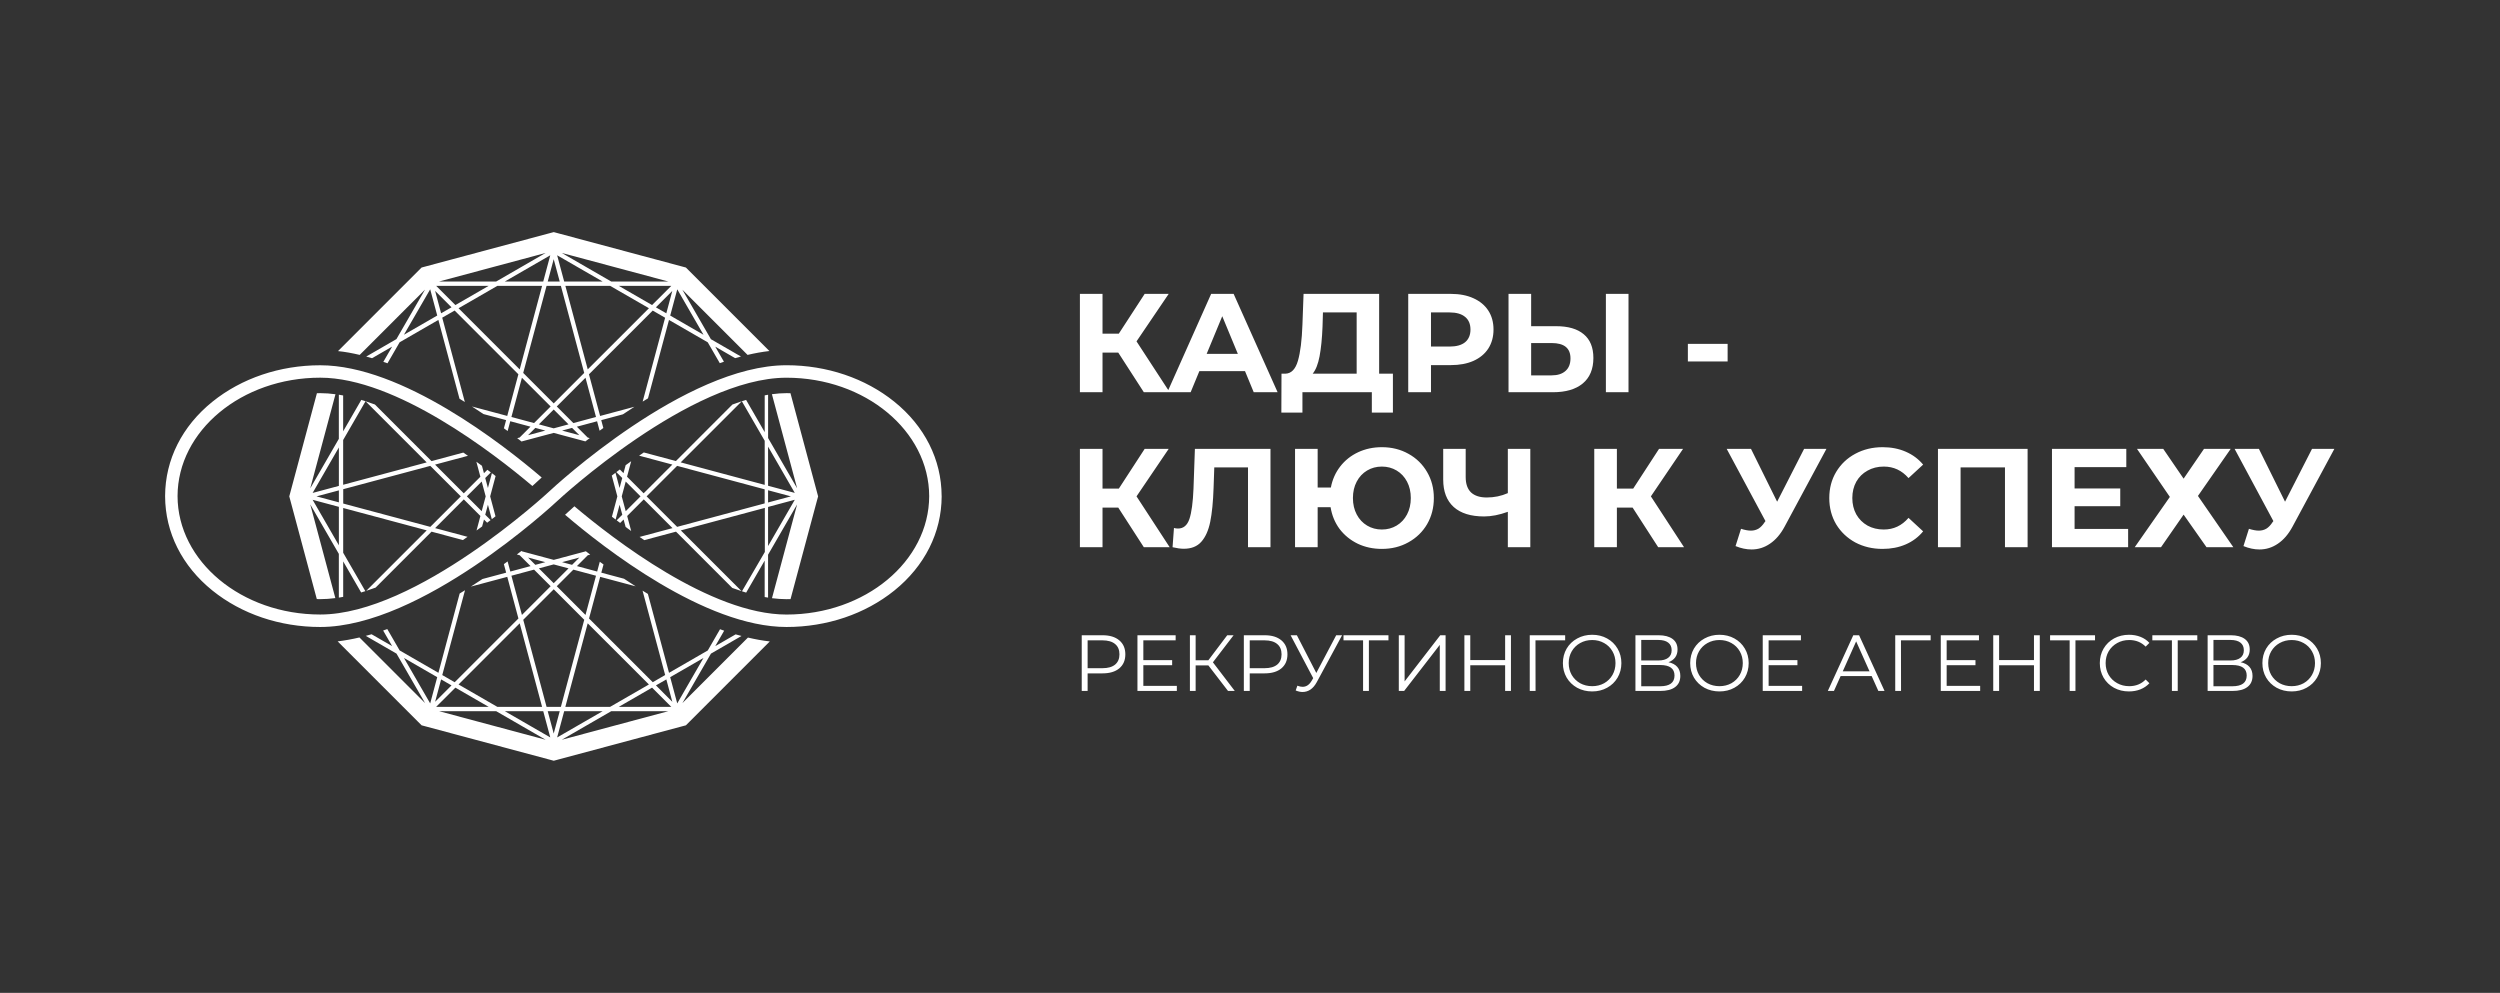 <?xml version="1.0" encoding="UTF-8"?> <svg xmlns="http://www.w3.org/2000/svg" width="1327" height="527" viewBox="0 0 1327 527" fill="none"><rect x="0" y="0" width="1327" height="527" fill="#333333" stroke="none"/><path fill-rule="evenodd" clip-rule="evenodd" d="M190.935 188.381L225.602 153.715L210.425 179.99L194.382 189.266C195.411 189.537 196.439 189.825 197.486 190.132L208.151 183.979L203.477 192.063C204.217 192.316 204.957 192.569 205.679 192.84L212.122 181.686L232.694 169.812L243.901 211.644C244.858 212.221 245.796 212.799 246.734 213.376L234.734 168.621L241.321 164.831L275.157 198.668L269.238 220.775L250.506 215.758C252.582 217.093 254.621 218.429 256.624 219.783L268.643 222.995L267.47 227.344C268.138 227.831 268.805 228.319 269.455 228.788L270.845 223.59L281.582 226.478L275.825 232.235L274.526 232.578C275.338 233.191 276.132 233.787 276.908 234.401L277.016 234.292L293.889 229.781L310.726 234.292C311.484 233.715 312.243 233.12 313.036 232.542L311.953 232.253L306.196 226.496L316.934 223.609L318.269 228.626C318.919 228.156 319.587 227.67 320.254 227.182L319.136 223.014L330.649 219.928C332.653 218.592 334.692 217.238 336.767 215.903L318.54 220.793L312.621 198.687L346.458 164.85L353.045 168.658L341.116 213.178C342.054 212.601 343.011 212.023 343.949 211.446L355.102 169.831L375.675 181.706L382.063 192.768C382.803 192.497 383.525 192.244 384.265 191.992L379.645 183.997L390.202 190.097C391.231 189.79 392.278 189.519 393.306 189.249L377.353 180.045L362.194 153.77L396.807 188.383C400.705 187.463 404.567 186.758 408.393 186.326L365.893 143.827L364.071 142.004L361.58 141.336L296.415 123.867L293.924 123.199L291.434 123.867L226.269 141.336L223.778 142.004L221.955 143.827L179.42 186.362C183.192 186.74 187.054 187.462 190.934 188.382L190.935 188.381ZM243.396 163.622L263.969 151.748H287.736L275.861 196.087L243.396 163.622ZM290.118 151.73H297.716L310.095 197.946L293.908 214.134L277.72 197.946L290.118 151.73ZM271.458 221.334L277.034 200.509L292.283 215.757L283.477 224.564L271.458 221.334L271.458 221.334ZM280.283 231.007L284.162 227.127L289.468 228.553L280.283 231.007ZM293.908 227.362L286.039 225.25L293.908 217.382L301.776 225.25L293.908 227.362ZM307.533 231.007L298.347 228.553L303.653 227.127L307.533 231.007ZM316.358 221.334L304.339 224.564L295.532 215.758L310.781 200.509L316.357 221.335L316.358 221.334ZM311.972 196.069L300.098 151.73H323.865L344.456 163.604L311.972 196.069ZM373.42 177.698L355.753 167.502L359.489 153.57L373.421 177.698H373.42ZM353.678 166.311L348.155 163.135L356.854 154.436L353.678 166.311V166.311ZM346.116 161.926L328.449 151.73H356.33L346.116 161.926ZM354.796 149.438H324.46L298.185 134.261L354.796 149.438ZM319.877 149.438H299.466L295.731 135.506L319.877 149.438ZM297.102 149.438H290.732L293.908 137.563L297.103 149.438H297.102ZM292.085 135.506L288.35 149.438H267.939L292.085 135.506ZM289.631 134.26L263.355 149.437H233.02L289.631 134.26ZM259.386 151.73L241.718 161.926L231.522 151.73H259.386ZM239.661 163.117L234.138 166.293L230.962 154.419L239.661 163.117V163.117ZM228.346 153.552L232.081 167.484L214.414 177.68L228.346 153.552H228.346ZM397.007 338.419L362.213 373.212L377.372 346.937L393.596 337.571C392.549 337.3 391.52 337.029 390.474 336.722L379.665 342.967L384.392 334.774C383.652 334.521 382.913 334.268 382.191 333.997L375.694 345.259L355.121 357.133L343.896 315.247C342.94 314.67 342.001 314.092 341.063 313.515L353.064 358.306L346.477 362.114L312.658 328.295L318.578 306.189L337.4 311.223C335.307 309.888 333.267 308.553 331.247 307.199L319.174 303.969L320.346 299.619C319.679 299.132 319.011 298.663 318.362 298.176L316.972 303.373L306.235 300.485L311.991 294.729L313.291 294.386C312.478 293.772 311.685 293.177 310.908 292.563L310.8 292.671L293.927 297.183L277.054 292.653L276.819 292.419C276.007 293.032 275.177 293.664 274.347 294.314L275.863 294.729L281.62 300.485L270.883 303.373L269.439 297.996C268.789 298.483 268.121 298.952 267.454 299.439L268.663 303.968L256.085 307.343C254.063 308.697 252.024 310.032 249.931 311.368L269.259 306.188L275.178 328.295L241.341 362.132L234.754 358.324L246.827 313.298C245.889 313.876 244.932 314.453 243.994 315.03L232.715 357.133L212.124 345.24L205.573 333.907C204.833 334.177 204.111 334.43 203.371 334.683L208.154 342.966L197.253 336.668C196.207 336.975 195.178 337.246 194.15 337.516L210.463 346.936L225.64 373.212L190.793 338.364C186.913 339.285 183.033 339.988 179.225 340.44L221.959 383.174L223.782 384.997L226.272 385.664L291.437 403.133L293.928 403.801L296.418 403.133L361.584 385.664L364.074 384.997L365.897 383.174L408.595 340.476C404.786 340.043 400.906 339.339 397.008 338.419H397.007ZM344.438 363.323L323.847 375.197H300.08L311.955 330.858L344.438 363.323ZM297.716 375.197H290.119L277.739 328.981L293.926 312.793L310.114 328.981L297.716 375.197ZM316.358 305.593L310.782 326.418L295.533 311.169L304.339 302.363L316.358 305.593L316.358 305.593ZM307.533 295.938L303.653 299.818L298.348 298.392L307.533 295.938ZM301.776 301.695L293.908 309.563L286.04 301.695L293.908 299.583L301.776 301.695ZM280.283 295.938L289.469 298.392L284.163 299.818L280.283 295.938ZM271.459 305.593L283.478 302.362L292.285 311.169L277.036 326.418L271.459 305.592L271.459 305.593ZM275.862 330.858L287.737 375.197H263.97L243.397 363.323L275.862 330.858ZM214.414 349.247L232.081 359.443L228.346 373.375L214.414 349.247H214.414ZM234.139 360.634L239.661 363.81L230.963 372.509L234.139 360.634V360.634ZM241.718 365.001L259.386 375.197H231.504L241.718 365.001ZM233.02 377.489H263.356L289.632 392.666L233.02 377.489ZM267.94 377.489H288.35L292.086 391.421L267.94 377.489ZM293.908 389.382L290.732 377.507H297.103L293.908 389.382H293.908ZM295.731 391.439L299.467 377.507L319.877 377.507L295.731 391.439ZM298.186 392.666L324.461 377.489H354.797L298.186 392.666ZM328.45 375.197L346.117 365L356.313 375.197H328.45ZM348.174 363.81L353.696 360.633L356.873 372.526L348.174 363.809V363.81ZM359.471 373.374L355.735 359.442L373.403 349.246L359.471 373.374H359.471ZM179.874 317.214C180.632 317.088 181.408 316.962 182.165 316.817V297.995L191.694 314.489C192.434 314.272 193.191 314.02 193.932 313.785L182.165 293.411V269.644L226.506 281.518L194.401 313.623C196.061 313.081 197.721 312.504 199.382 311.89L229.068 282.204L245.707 286.662C246.537 286.084 247.367 285.525 248.179 284.947L230.945 280.328L246.194 265.078L255.001 273.885L252.944 281.591C253.936 280.869 254.929 280.147 255.903 279.443L256.896 275.78L258.574 277.458C259.206 276.989 259.82 276.52 260.415 276.069L257.564 273.217L258.99 267.912L261.047 275.582C261.714 275.076 262.364 274.571 263.014 274.066L260.181 263.472L263.068 252.681C262.418 252.175 261.769 251.67 261.101 251.164L258.99 259.033L257.564 253.727L260.542 250.749C259.928 250.28 259.315 249.829 258.701 249.36L256.878 251.183L255.813 247.23C254.839 246.508 253.864 245.805 252.853 245.083L254.983 253.059L246.176 261.866L230.927 246.617L248.396 241.943C247.584 241.365 246.754 240.806 245.924 240.228L229.051 244.758L199.004 214.711C197.344 214.097 195.683 213.538 194.041 212.996L226.488 245.444L182.148 257.318V233.551L194.023 212.978C193.283 212.744 192.525 212.491 191.785 212.256L182.148 228.949V209.91C181.372 209.766 180.615 209.621 179.857 209.513V232.937L164.68 259.213L178.07 209.261C175.327 208.9 172.62 208.683 169.986 208.683C169.39 208.683 168.813 208.701 168.217 208.719L154.213 260.981L153.546 263.472L154.213 265.962L168.163 317.99C168.777 318.008 169.372 318.026 169.986 318.026C172.603 318.026 175.292 317.827 177.999 317.466L164.68 267.731L179.857 294.006V317.215H179.875L179.874 317.214ZM255.686 255.604L257.798 263.472L255.686 271.341L247.818 263.472L255.686 255.604ZM182.184 259.665L228.4 247.285L244.588 263.472L228.4 279.66L182.184 267.28V259.665ZM179.874 266.648L168 263.472L179.874 260.296V266.648V266.648ZM179.874 237.503V257.914L165.942 261.649L179.874 237.503ZM165.942 265.295L179.874 269.031V289.441L165.942 265.295ZM434.255 263.472L433.587 260.981L419.583 208.719C418.898 208.701 418.212 208.684 417.508 208.684C414.981 208.684 412.382 208.882 409.73 209.243L423.121 259.195L407.709 232.504V209.531C407.114 209.621 406.5 209.748 405.904 209.856V229.382L396.033 212.274C395.293 212.509 394.535 212.726 393.777 212.979L405.904 233.966V257.372L361.312 245.426L393.759 212.979C392.099 213.52 390.439 214.116 388.76 214.729L358.768 244.722L341.732 240.156C340.901 240.734 340.053 241.293 339.241 241.87L356.891 246.598L341.642 261.847L332.835 253.041L335.036 244.811C334.044 245.516 333.07 246.219 332.095 246.923L330.958 251.146L329.009 249.197C328.396 249.666 327.764 250.117 327.15 250.587L330.29 253.726L328.865 259.032L326.699 250.947C326.031 251.453 325.381 251.958 324.732 252.445L327.692 263.471L324.804 274.263C325.454 274.768 326.104 275.256 326.771 275.779L328.883 267.911L330.308 273.216L327.33 276.194C327.944 276.663 328.557 277.114 329.189 277.584L331.012 275.761L332.077 279.713C333.052 280.417 334.026 281.139 335.036 281.86L332.907 273.884L341.714 265.077L356.963 280.326L339.494 285.001C340.306 285.578 341.136 286.137 341.966 286.715L358.821 282.203L388.688 312.07C390.348 312.684 391.991 313.243 393.633 313.785L361.384 281.536L405.977 269.59V292.996L393.832 313.856C394.589 314.091 395.329 314.344 396.069 314.56L405.886 297.561V316.906C406.482 317.014 407.095 317.123 407.691 317.213V294.438L423.103 267.748L409.766 317.52C412.384 317.844 414.964 318.043 417.491 318.043C418.213 318.043 418.916 318.025 419.62 318.007L433.57 265.979L434.255 263.471V263.472ZM332.131 271.34L330.019 263.472L332.131 255.604L339.999 263.472L332.131 271.34ZM405.886 267.208L359.417 279.659L343.229 263.472L359.417 247.284L405.886 259.736V267.207V267.208ZM407.691 260.224L419.818 263.472L407.691 266.721V260.224ZM407.691 289.856V269.085L421.875 265.277L407.691 289.855V289.856ZM407.691 257.842V237.07L421.875 261.631L407.691 257.841V257.842ZM499.835 263.472C499.763 282.71 490.848 300.449 474.715 313.46C459.231 325.93 438.911 332.806 417.49 332.806C374.16 332.806 320.473 290.794 299.936 273.235L304.899 268.741C325.4 286.066 377.265 326.201 417.472 326.201C459.195 326.201 493.14 298.012 493.213 263.345C493.141 228.678 459.195 200.49 417.472 200.49C366.473 200.49 296.67 265.114 295.984 265.764C293.061 268.507 223.582 332.806 169.985 332.806C148.564 332.806 128.243 325.931 112.76 313.461C96.626 300.449 87.712 282.71 87.639 263.472C87.639 263.436 87.639 263.4 87.639 263.346C87.639 263.31 87.639 263.274 87.639 263.22C87.711 243.982 96.626 226.242 112.76 213.231C128.243 200.761 148.563 193.886 169.985 193.886C213.314 193.886 267.002 235.898 287.538 253.457C286.69 254.233 286.112 254.756 285.896 254.955C284.903 255.875 283.784 256.903 282.593 257.968C262.11 240.662 210.209 200.473 169.984 200.473C128.261 200.473 94.316 228.661 94.243 263.328C94.316 297.995 128.261 326.184 169.984 326.184C221.001 326.184 290.786 261.56 291.472 260.91C294.396 258.167 363.874 193.868 417.472 193.868C438.893 193.868 459.213 200.743 474.697 213.213C490.83 226.224 499.745 243.964 499.817 263.202V263.202C499.817 263.238 499.817 263.274 499.817 263.328C499.835 263.4 499.835 263.436 499.835 263.472V263.472Z" fill="white"></path><path d="M593.572 187.163H585.22V208.193H573.213V155.991H585.22V177.096H593.87L607.592 155.991H620.344L603.266 181.197L620.866 208.193H607.144L593.572 187.163ZM660.854 197.007H636.617L631.994 208.193H619.614L642.881 155.991H654.813L678.155 208.193H665.477L660.854 197.007ZM657.05 187.834L648.773 167.849L640.495 187.834H657.05ZM739.356 198.349V219.006H728.17V208.193H691.331V219.006H680.145L680.219 198.349H682.308C685.44 198.25 687.652 195.963 688.945 191.488C690.237 187.014 691.033 180.626 691.331 172.323L691.928 155.991H732.048V198.349H739.356ZM701.995 173.442C701.746 179.656 701.224 184.876 700.429 189.102C699.633 193.278 698.415 196.361 696.775 198.349H720.116V165.835H702.219L701.995 173.442ZM770.085 155.991C774.708 155.991 778.71 156.762 782.091 158.303C785.522 159.844 788.156 162.032 789.996 164.866C791.835 167.699 792.755 171.055 792.755 174.933C792.755 178.761 791.835 182.117 789.996 185C788.156 187.834 785.522 190.022 782.091 191.563C778.71 193.054 774.708 193.8 770.085 193.8H759.57V208.193H747.489V155.991H770.085ZM769.414 183.956C773.043 183.956 775.802 183.186 777.691 181.645C779.581 180.054 780.525 177.817 780.525 174.933C780.525 172 779.581 169.763 777.691 168.221C775.802 166.631 773.043 165.835 769.414 165.835H759.57V183.956H769.414ZM826.005 173.143C832.369 173.143 837.241 174.56 840.622 177.394C844.052 180.228 845.767 184.429 845.767 189.997C845.767 195.913 843.878 200.437 840.1 203.569C836.371 206.652 831.101 208.193 824.29 208.193H800.725V155.991H812.731V173.143H826.005ZM823.619 199.244C826.751 199.244 829.187 198.473 830.927 196.932C832.717 195.391 833.612 193.154 833.612 190.221C833.612 184.802 830.281 182.092 823.619 182.092H812.731V199.244H823.619ZM852.404 155.991H864.411V208.193H852.404V155.991ZM895.92 182.54H917.024V191.861H895.92V182.54Z" fill="white"></path><path d="M593.572 269.433H585.22V290.463H573.213V238.261H585.22V259.366H593.87L607.592 238.261H620.344L603.266 263.467L620.866 290.463H607.144L593.572 269.433ZM674.37 238.261V290.463H662.438V248.105H644.541L644.168 258.993C643.919 266.4 643.323 272.416 642.378 277.04C641.433 281.613 639.843 285.143 637.605 287.629C635.418 290.065 632.335 291.283 628.358 291.283C626.718 291.283 624.729 291.01 622.392 290.463L623.138 280.246C623.784 280.445 624.505 280.545 625.301 280.545C628.184 280.545 630.198 278.854 631.341 275.474C632.485 272.043 633.205 266.699 633.504 259.44L634.249 238.261H674.37ZM733.494 237.366C738.714 237.366 743.412 238.535 747.589 240.871C751.814 243.208 755.121 246.44 757.507 250.566C759.893 254.643 761.086 259.241 761.086 264.362C761.086 269.483 759.893 274.106 757.507 278.233C755.121 282.309 751.814 285.516 747.589 287.853C743.412 290.189 738.714 291.358 733.494 291.358C728.821 291.358 724.545 290.438 720.668 288.598C716.79 286.709 713.583 284.099 711.048 280.768C708.562 277.388 706.971 273.535 706.275 269.209H699.414V290.463H687.408V238.261H699.414V258.769H706.424C707.219 254.593 708.86 250.889 711.346 247.658C713.881 244.376 717.063 241.841 720.891 240.051C724.719 238.261 728.92 237.366 733.494 237.366ZM733.494 281.067C736.378 281.067 738.988 280.371 741.324 278.978C743.661 277.586 745.501 275.623 746.843 273.087C748.185 270.552 748.856 267.643 748.856 264.362C748.856 261.081 748.185 258.172 746.843 255.637C745.501 253.101 743.661 251.138 741.324 249.746C738.988 248.354 736.378 247.658 733.494 247.658C730.611 247.658 728.001 248.354 725.664 249.746C723.327 251.138 721.488 253.101 720.146 255.637C718.803 258.172 718.132 261.081 718.132 264.362C718.132 267.643 718.803 270.552 720.146 273.087C721.488 275.623 723.327 277.586 725.664 278.978C728.001 280.371 730.611 281.067 733.494 281.067ZM812.289 238.261V290.463H800.358V271.67C795.834 273.311 791.633 274.131 787.755 274.131C780.745 274.131 775.375 272.466 771.647 269.135C767.918 265.754 766.054 260.907 766.054 254.593V238.261H777.986V253.251C777.986 256.83 778.93 259.54 780.819 261.379C782.758 263.169 785.542 264.064 789.172 264.064C793.149 264.064 796.878 263.293 800.358 261.752V238.261H812.289ZM866.596 269.433H858.244V290.463H846.237V238.261H858.244V259.366H866.894L880.616 238.261H893.368L876.291 263.467L893.89 290.463H880.168L866.596 269.433ZM969.474 238.261L947.251 279.575C945.114 283.552 942.528 286.56 939.496 288.598C936.513 290.637 933.256 291.656 929.727 291.656C926.992 291.656 924.158 291.059 921.225 289.866L924.134 280.694C926.222 281.34 927.962 281.663 929.354 281.663C930.845 281.663 932.188 281.315 933.381 280.619C934.574 279.873 935.668 278.73 936.662 277.189L937.109 276.592L916.527 238.261H929.428L943.299 266.301L957.617 238.261H969.474ZM999.244 291.358C993.924 291.358 989.102 290.214 984.777 287.927C980.501 285.591 977.12 282.384 974.635 278.307C972.198 274.181 970.98 269.532 970.98 264.362C970.98 259.192 972.198 254.568 974.635 250.491C977.12 246.365 980.501 243.158 984.777 240.871C989.102 238.535 993.949 237.366 999.318 237.366C1003.84 237.366 1007.92 238.162 1011.55 239.753C1015.23 241.344 1018.31 243.631 1020.8 246.614L1013.04 253.773C1009.51 249.696 1005.14 247.658 999.915 247.658C996.683 247.658 993.8 248.378 991.264 249.82C988.729 251.212 986.74 253.176 985.299 255.712C983.906 258.247 983.21 261.131 983.21 264.362C983.21 267.594 983.906 270.477 985.299 273.013C986.74 275.548 988.729 277.537 991.264 278.978C993.8 280.371 996.683 281.067 999.915 281.067C1005.14 281.067 1009.51 279.003 1013.04 274.877L1020.8 282.036C1018.31 285.069 1015.23 287.38 1011.55 288.971C1007.87 290.562 1003.77 291.358 999.244 291.358ZM1076.25 238.261V290.463H1064.24V248.105H1040.68V290.463H1028.67V238.261H1076.25ZM1129.61 280.768V290.463H1089.19V238.261H1128.64V247.956H1101.19V259.291H1125.43V268.687H1101.19V280.768H1129.61ZM1148.25 238.261L1159.06 254.071L1169.88 238.261H1184.05L1166.67 263.243L1185.46 290.463H1171.22L1159.06 273.162L1147.06 290.463H1133.11L1151.76 263.765L1134.31 238.261H1148.25ZM1239.08 238.261L1216.85 279.575C1214.71 283.552 1212.13 286.56 1209.1 288.598C1206.11 290.637 1202.86 291.656 1199.33 291.656C1196.59 291.656 1193.76 291.059 1190.83 289.866L1193.73 280.694C1195.82 281.34 1197.56 281.663 1198.95 281.663C1200.45 281.663 1201.79 281.315 1202.98 280.619C1204.18 279.873 1205.27 278.73 1206.26 277.189L1206.71 276.592L1186.13 238.261H1199.03L1212.9 266.301L1227.22 238.261H1239.08Z" fill="white"></path><path d="M585.25 337.191C589.023 337.191 591.98 338.092 594.12 339.894C596.261 341.697 597.331 344.175 597.331 347.329C597.331 350.483 596.261 352.961 594.12 354.763C591.98 356.537 589.023 357.424 585.25 357.424H577.309V366.759H574.183V337.191H585.25ZM585.165 354.678C588.094 354.678 590.333 354.045 591.882 352.778C593.43 351.482 594.205 349.666 594.205 347.329C594.205 344.935 593.43 343.105 591.882 341.837C590.333 340.542 588.094 339.894 585.165 339.894H577.309V354.678H585.165ZM624.668 364.056V366.759H603.759V337.191H624.035V339.894H606.885V350.412H622.176V353.073H606.885V364.056H624.668ZM641.403 353.2H634.644V366.759H631.603V337.191H634.644V350.454H641.403L651.414 337.191H654.793L643.811 351.553L655.427 366.759H651.836L641.403 353.2ZM671.298 337.191C675.071 337.191 678.028 338.092 680.168 339.894C682.308 341.697 683.378 344.175 683.378 347.329C683.378 350.483 682.308 352.961 680.168 354.763C678.028 356.537 675.071 357.424 671.298 357.424H663.356V366.759H660.231V337.191H671.298ZM671.213 354.678C674.142 354.678 676.38 354.045 677.929 352.778C679.478 351.482 680.252 349.666 680.252 347.329C680.252 344.935 679.478 343.105 677.929 341.837C676.38 340.542 674.142 339.894 671.213 339.894H663.356V354.678H671.213ZM712.379 337.191L698.947 362.07C697.989 363.845 696.863 365.168 695.567 366.041C694.3 366.886 692.906 367.308 691.386 367.308C690.259 367.308 689.048 367.041 687.753 366.506L688.64 363.971C689.654 364.366 690.583 364.563 691.428 364.563C693.371 364.563 694.962 363.507 696.201 361.395L697.046 359.958L685.05 337.191H688.387L698.693 357.213L709.253 337.191H712.379ZM736.997 339.894H726.606V366.759H723.522V339.894H713.131V337.191H736.997V339.894ZM742.483 337.191H745.567V361.69L764.49 337.191H767.32V366.759H764.237V342.302L745.313 366.759H742.483V337.191ZM802.009 337.191V366.759H798.925V353.116H780.424V366.759H777.298V337.191H780.424V350.37H798.925V337.191H802.009ZM830.787 339.894H815.031L815.073 366.759H811.99V337.191H830.787V339.894ZM845.129 367.013C842.2 367.013 839.539 366.365 837.145 365.07C834.78 363.746 832.921 361.944 831.57 359.663C830.246 357.382 829.584 354.819 829.584 351.975C829.584 349.131 830.246 346.568 831.57 344.287C832.921 342.006 834.78 340.218 837.145 338.923C839.539 337.599 842.2 336.938 845.129 336.938C848.057 336.938 850.69 337.585 853.028 338.881C855.393 340.176 857.252 341.978 858.603 344.287C859.955 346.568 860.631 349.131 860.631 351.975C860.631 354.819 859.955 357.396 858.603 359.705C857.252 361.986 855.393 363.774 853.028 365.07C850.69 366.365 848.057 367.013 845.129 367.013ZM845.129 364.225C847.466 364.225 849.578 363.704 851.465 362.662C853.351 361.592 854.83 360.127 855.9 358.269C856.97 356.382 857.505 354.284 857.505 351.975C857.505 349.666 856.97 347.582 855.9 345.724C854.83 343.837 853.351 342.373 851.465 341.331C849.578 340.261 847.466 339.725 845.129 339.725C842.791 339.725 840.665 340.261 838.75 341.331C836.864 342.373 835.371 343.837 834.273 345.724C833.203 347.582 832.668 349.666 832.668 351.975C832.668 354.284 833.203 356.382 834.273 358.269C835.371 360.127 836.864 361.592 838.75 362.662C840.665 363.704 842.791 364.225 845.129 364.225ZM885.619 351.51C887.675 351.933 889.238 352.764 890.308 354.003C891.378 355.214 891.913 356.805 891.913 358.776C891.913 361.338 890.998 363.31 889.168 364.689C887.365 366.069 884.704 366.759 881.184 366.759H868.09V337.191H880.382C883.536 337.191 886 337.839 887.774 339.134C889.548 340.429 890.435 342.302 890.435 344.752C890.435 346.414 890.012 347.822 889.168 348.976C888.323 350.102 887.14 350.947 885.619 351.51ZM871.173 350.581H880.213C882.494 350.581 884.24 350.117 885.45 349.187C886.69 348.258 887.309 346.906 887.309 345.132C887.309 343.358 886.69 342.006 885.45 341.077C884.24 340.148 882.494 339.683 880.213 339.683H871.173V350.581ZM881.184 364.267C886.281 364.267 888.83 362.366 888.83 358.565C888.83 354.847 886.281 352.989 881.184 352.989H871.173V364.267H881.184ZM912.696 367.013C909.768 367.013 907.107 366.365 904.713 365.07C902.347 363.746 900.489 361.944 899.137 359.663C897.814 357.382 897.152 354.819 897.152 351.975C897.152 349.131 897.814 346.568 899.137 344.287C900.489 342.006 902.347 340.218 904.713 338.923C907.107 337.599 909.768 336.938 912.696 336.938C915.625 336.938 918.258 337.585 920.595 338.881C922.961 340.176 924.819 341.978 926.171 344.287C927.523 346.568 928.198 349.131 928.198 351.975C928.198 354.819 927.523 357.396 926.171 359.705C924.819 361.986 922.961 363.774 920.595 365.07C918.258 366.365 915.625 367.013 912.696 367.013ZM912.696 364.225C915.034 364.225 917.146 363.704 919.032 362.662C920.919 361.592 922.397 360.127 923.468 358.269C924.538 356.382 925.073 354.284 925.073 351.975C925.073 349.666 924.538 347.582 923.468 345.724C922.397 343.837 920.919 342.373 919.032 341.331C917.146 340.261 915.034 339.725 912.696 339.725C910.359 339.725 908.233 340.261 906.318 341.331C904.431 342.373 902.939 343.837 901.841 345.724C900.771 347.582 900.235 349.666 900.235 351.975C900.235 354.284 900.771 356.382 901.841 358.269C902.939 360.127 904.431 361.592 906.318 362.662C908.233 363.704 910.359 364.225 912.696 364.225ZM956.566 364.056V366.759H935.657V337.191H955.933V339.894H938.783V350.412H954.074V353.073H938.783V364.056H956.566ZM993.48 358.86H977.006L973.458 366.759H970.206L983.722 337.191H986.806L1000.32 366.759H997.028L993.48 358.86ZM992.339 356.326L985.243 340.444L978.147 356.326H992.339ZM1024.79 339.894H1009.03L1009.07 366.759H1005.99V337.191H1024.79V339.894ZM1051.07 364.056V366.759H1030.16V337.191H1050.44V339.894H1033.29V350.412H1048.58V353.073H1033.29V364.056H1051.07ZM1082.72 337.191V366.759H1079.63V353.116H1061.13V366.759H1058.01V337.191H1061.13V350.37H1079.63V337.191H1082.72ZM1112.04 339.894H1101.65V366.759H1098.57V339.894H1088.18V337.191H1112.04V339.894ZM1130.04 367.013C1127.11 367.013 1124.47 366.365 1122.1 365.07C1119.76 363.774 1117.92 361.986 1116.57 359.705C1115.24 357.396 1114.58 354.819 1114.58 351.975C1114.58 349.131 1115.24 346.568 1116.57 344.287C1117.92 341.978 1119.78 340.176 1122.14 338.881C1124.51 337.585 1127.16 336.938 1130.08 336.938C1132.28 336.938 1134.31 337.304 1136.17 338.036C1138.03 338.768 1139.6 339.838 1140.9 341.246L1138.91 343.231C1136.6 340.894 1133.69 339.725 1130.17 339.725C1127.83 339.725 1125.71 340.261 1123.79 341.331C1121.88 342.401 1120.37 343.865 1119.27 345.724C1118.2 347.582 1117.67 349.666 1117.67 351.975C1117.67 354.284 1118.2 356.368 1119.27 358.227C1120.37 360.085 1121.88 361.55 1123.79 362.62C1125.71 363.69 1127.83 364.225 1130.17 364.225C1133.72 364.225 1136.63 363.042 1138.91 360.677L1140.9 362.662C1139.6 364.07 1138.01 365.154 1136.12 365.914C1134.27 366.646 1132.24 367.013 1130.04 367.013ZM1166.33 339.894H1155.94V366.759H1152.85V339.894H1142.46V337.191H1166.33V339.894ZM1189.34 351.51C1191.4 351.933 1192.96 352.764 1194.03 354.003C1195.1 355.214 1195.64 356.805 1195.64 358.776C1195.64 361.338 1194.72 363.31 1192.89 364.689C1191.09 366.069 1188.43 366.759 1184.91 366.759H1171.81V337.191H1184.11C1187.26 337.191 1189.72 337.839 1191.5 339.134C1193.27 340.429 1194.16 342.302 1194.16 344.752C1194.16 346.414 1193.74 347.822 1192.89 348.976C1192.05 350.102 1190.86 350.947 1189.34 351.51ZM1174.9 350.581H1183.94C1186.22 350.581 1187.96 350.117 1189.17 349.187C1190.41 348.258 1191.03 346.906 1191.03 345.132C1191.03 343.358 1190.41 342.006 1189.17 341.077C1187.96 340.148 1186.22 339.683 1183.94 339.683H1174.9V350.581ZM1184.91 364.267C1190.01 364.267 1192.55 362.366 1192.55 358.565C1192.55 354.847 1190.01 352.989 1184.91 352.989H1174.9V364.267H1184.91ZM1216.42 367.013C1213.49 367.013 1210.83 366.365 1208.44 365.07C1206.07 363.746 1204.21 361.944 1202.86 359.663C1201.54 357.382 1200.88 354.819 1200.88 351.975C1200.88 349.131 1201.54 346.568 1202.86 344.287C1204.21 342.006 1206.07 340.218 1208.44 338.923C1210.83 337.599 1213.49 336.938 1216.42 336.938C1219.35 336.938 1221.98 337.585 1224.32 338.881C1226.68 340.176 1228.54 341.978 1229.9 344.287C1231.25 346.568 1231.92 349.131 1231.92 351.975C1231.92 354.819 1231.25 357.396 1229.9 359.705C1228.54 361.986 1226.68 363.774 1224.32 365.07C1221.98 366.365 1219.35 367.013 1216.42 367.013ZM1216.42 364.225C1218.76 364.225 1220.87 363.704 1222.76 362.662C1224.64 361.592 1226.12 360.127 1227.19 358.269C1228.26 356.382 1228.8 354.284 1228.8 351.975C1228.8 349.666 1228.26 347.582 1227.19 345.724C1226.12 343.837 1224.64 342.373 1222.76 341.331C1220.87 340.261 1218.76 339.725 1216.42 339.725C1214.08 339.725 1211.96 340.261 1210.04 341.331C1208.16 342.373 1206.66 343.837 1205.56 345.724C1204.49 347.582 1203.96 349.666 1203.96 351.975C1203.96 354.284 1204.49 356.382 1205.56 358.269C1206.66 360.127 1208.16 361.592 1210.04 362.662C1211.96 363.704 1214.08 364.225 1216.42 364.225Z" fill="white"></path></svg> 